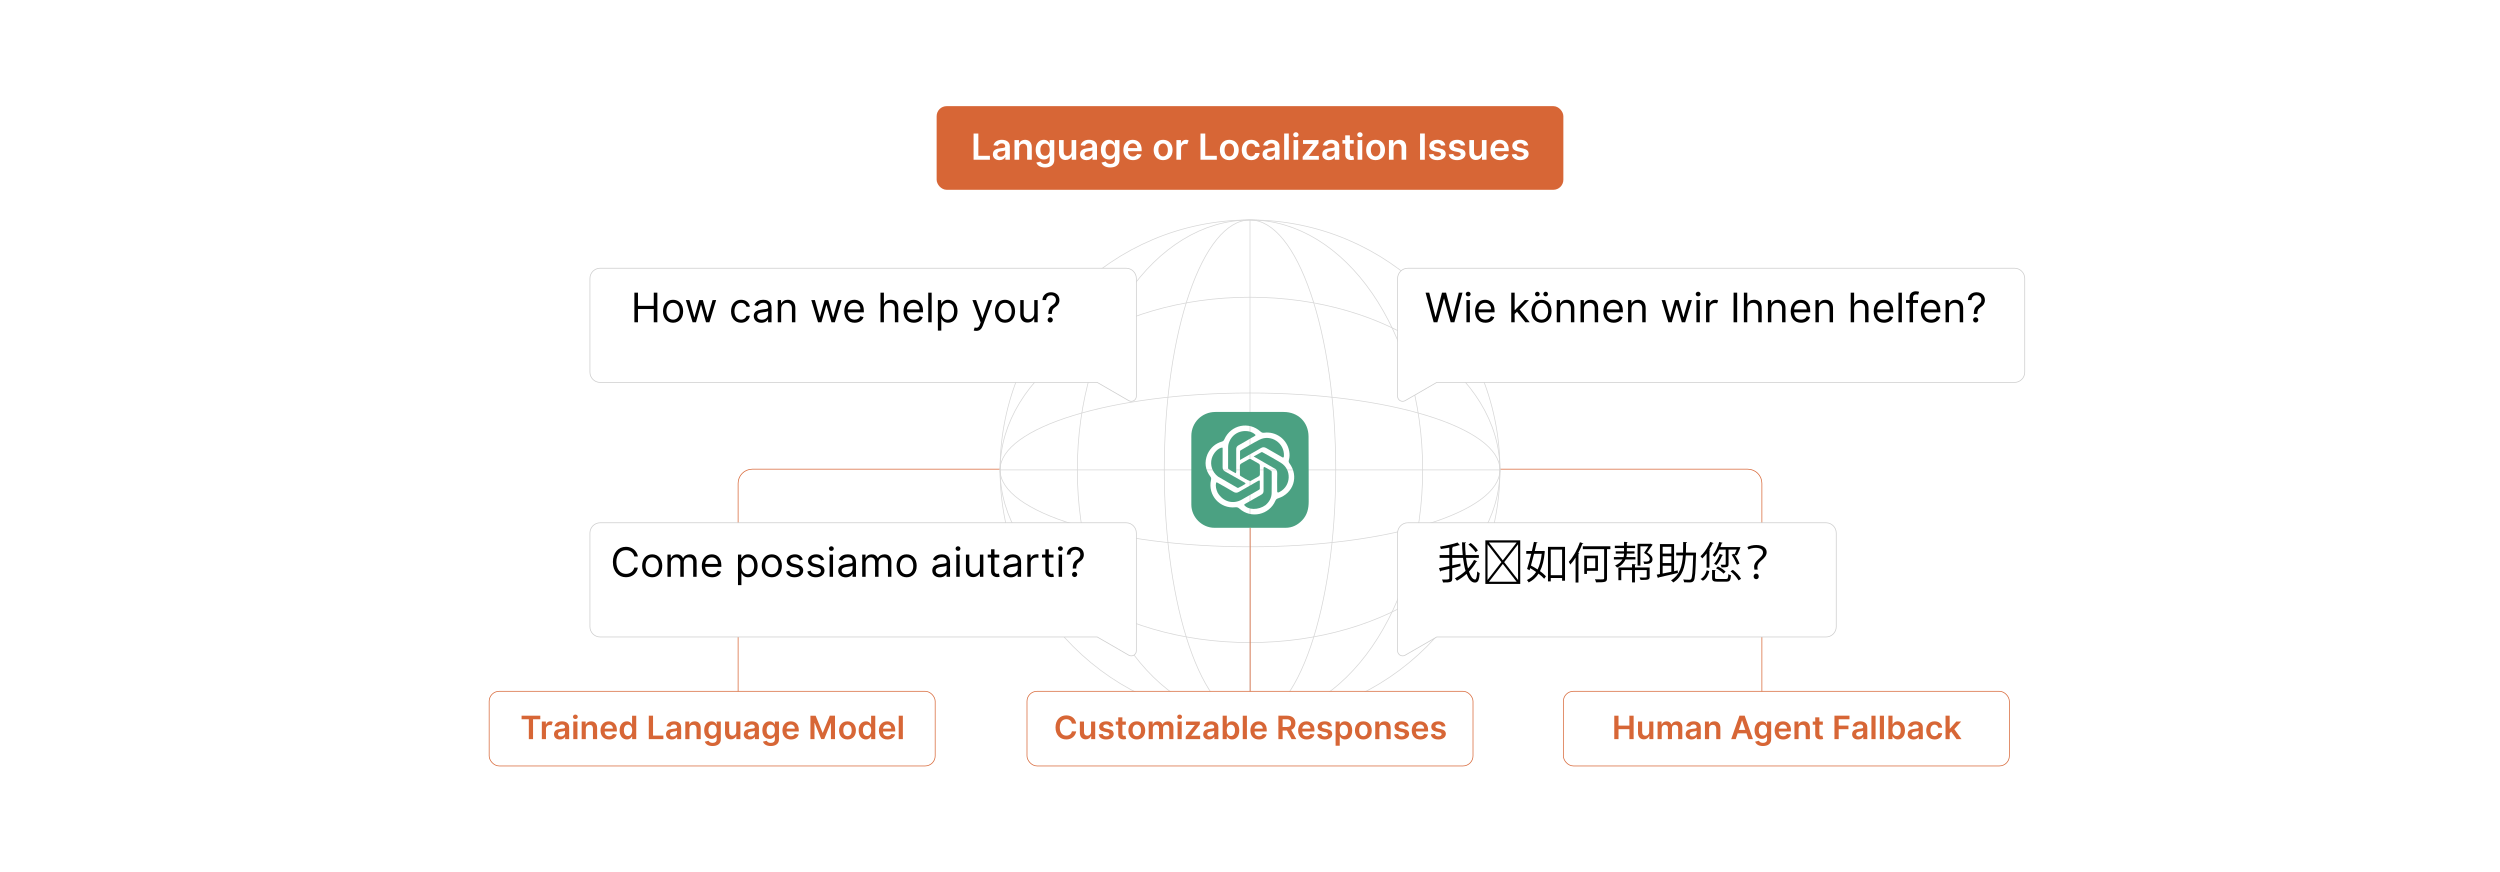 <?xml version="1.0" encoding="UTF-8"?>
<svg id="Layer_1" data-name="Layer 1" xmlns="http://www.w3.org/2000/svg" xmlns:xlink="http://www.w3.org/1999/xlink" viewBox="0 0 860 300">
  <defs>
    <filter id="drop-shadow-1" x="172.52" y="61.805" width="248.64" height="106.56" filterUnits="userSpaceOnUse">
      <feOffset dx="5" dy="5"/>
      <feGaussianBlur result="blur" stdDeviation="10"/>
      <feFlood flood-color="#000" flood-opacity=".07"/>
      <feComposite in2="blur" operator="in"/>
      <feComposite in="SourceGraphic"/>
    </filter>
    <filter id="drop-shadow-2" x="450.44" y="61.805" width="276.48" height="106.56" filterUnits="userSpaceOnUse">
      <feOffset dx="5" dy="5"/>
      <feGaussianBlur result="blur-2" stdDeviation="10"/>
      <feFlood flood-color="#000" flood-opacity=".07"/>
      <feComposite in2="blur-2" operator="in"/>
      <feComposite in="SourceGraphic"/>
    </filter>
    <filter id="drop-shadow-3" x="172.52" y="149.645" width="248.64" height="106.56" filterUnits="userSpaceOnUse">
      <feOffset dx="5" dy="5"/>
      <feGaussianBlur result="blur-3" stdDeviation="10"/>
      <feFlood flood-color="#000" flood-opacity=".07"/>
      <feComposite in2="blur-3" operator="in"/>
      <feComposite in="SourceGraphic"/>
    </filter>
    <filter id="drop-shadow-4" x="450.44" y="149.645" width="211.68" height="106.56" filterUnits="userSpaceOnUse">
      <feOffset dx="5" dy="5"/>
      <feGaussianBlur result="blur-4" stdDeviation="10"/>
      <feFlood flood-color="#000" flood-opacity=".07"/>
      <feComposite in2="blur-4" operator="in"/>
      <feComposite in="SourceGraphic"/>
    </filter>
  </defs>
  <rect y="0" width="860" height="300" fill="#fff"/>
  <g>
    <path d="M606.087,251.447v-85.174c0-2.691-2.181-4.872-4.872-4.872h-342.429c-2.691,0-4.872,2.181-4.872,4.872v85.174" fill="none" stroke="#d76636" stroke-miterlimit="10" stroke-width=".25"/>
    <g>
      <circle cx="430" cy="161.644" r="85.978" fill="#fff" stroke="#d6d6d6" stroke-miterlimit="10" stroke-width=".25"/>
      <ellipse cx="430" cy="161.644" rx="59.398" ry="85.978" fill="none" stroke="#d6d6d6" stroke-miterlimit="10" stroke-width=".25"/>
      <ellipse cx="430" cy="161.644" rx="29.49" ry="85.978" fill="none" stroke="#d6d6d6" stroke-miterlimit="10" stroke-width=".25"/>
      <line x1="430" y1="75.666" x2="430" y2="247.622" fill="none" stroke="#d6d6d6" stroke-miterlimit="10" stroke-width=".25"/>
      <ellipse cx="430" cy="161.644" rx="85.978" ry="59.398" fill="none" stroke="#d6d6d6" stroke-miterlimit="10" stroke-width=".25"/>
      <ellipse cx="430" cy="161.644" rx="85.978" ry="26.456" fill="none" stroke="#d6d6d6" stroke-miterlimit="10" stroke-width=".25"/>
      <line x1="515.978" y1="161.644" x2="344.022" y2="161.644" fill="none" stroke="#d6d6d6" stroke-miterlimit="10" stroke-width=".25"/>
    </g>
    <path d="M382.366,87.269h-180.893c-1.954,0-3.537,1.584-3.537,3.537v32.217c0,1.954,1.584,3.537,3.537,3.537h170.976l10.848,6.263c1.159.669,2.607-.167,2.607-1.505v-40.513c0-1.954-1.584-3.537-3.537-3.537Z" fill="#fff" filter="url(#drop-shadow-1)" stroke="#ccc" stroke-miterlimit="10" stroke-width=".25"/>
    <path d="M479.307,87.269h208.664c1.954,0,3.537,1.584,3.537,3.537v32.217c0,1.954-1.584,3.537-3.537,3.537h-198.746s-10.848,6.263-10.848,6.263c-1.159.669-2.607-.167-2.607-1.505v-8.296s0-6.652,0-6.652v-25.565c0-1.954,1.584-3.537,3.537-3.537Z" fill="#fff" filter="url(#drop-shadow-2)" stroke="#ccc" stroke-miterlimit="10" stroke-width=".25"/>
    <g>
      <path d="M218.231,100.676h1.234v4.537h5.432v-4.537h1.233v10.188h-1.233v-4.557h-5.432v4.557h-1.234v-10.188Z"/>
      <path d="M228.075,107.083c0-2.388,1.393-3.96,3.462-3.96s3.462,1.572,3.462,3.96c0,2.367-1.393,3.939-3.462,3.939s-3.462-1.572-3.462-3.939ZM233.826,107.083c0-1.532-.716-2.905-2.289-2.905s-2.288,1.373-2.288,2.905.716,2.885,2.288,2.885,2.289-1.353,2.289-2.885Z"/>
      <path d="M235.93,103.223h1.234l1.651,5.85h.08l1.631-5.85h1.254l1.611,5.83h.08l1.652-5.83h1.233l-2.328,7.641h-1.154l-1.671-5.87h-.12l-1.671,5.87h-1.154l-2.328-7.641Z"/>
      <path d="M251.481,107.083c0-2.328,1.373-3.96,3.442-3.96,1.611,0,2.825.955,3.024,2.388h-1.174c-.179-.696-.796-1.333-1.831-1.333-1.373,0-2.288,1.134-2.288,2.865,0,1.77.895,2.925,2.288,2.925.915,0,1.612-.497,1.831-1.333h1.174c-.199,1.353-1.313,2.388-3.005,2.388-2.148,0-3.462-1.651-3.462-3.939Z"/>
      <path d="M259.297,108.694c0-1.751,1.547-2.064,2.965-2.248,1.393-.18,1.97-.13,1.97-.696v-.04c0-.981-.532-1.552-1.612-1.552-1.119,0-1.731.597-1.99,1.153l-1.114-.398c.597-1.393,1.91-1.791,3.064-1.791.975,0,2.825.278,2.825,2.706v5.034h-1.174v-1.035h-.06c-.239.498-.935,1.214-2.269,1.214-1.452,0-2.606-.856-2.606-2.348ZM264.231,108.098v-1.074c-.199.238-1.532.378-2.029.438-.915.119-1.731.398-1.731,1.293,0,.816.677,1.234,1.612,1.234,1.393,0,2.149-.935,2.149-1.891Z"/>
      <path d="M268.724,110.863h-1.174v-7.641h1.134v1.193h.1c.358-.775,1.074-1.293,2.228-1.293,1.547,0,2.587.935,2.587,2.885v4.856h-1.174v-4.775c0-1.199-.662-1.91-1.751-1.91-1.124,0-1.95.756-1.95,2.089v4.597Z"/>
      <path d="M279.084,103.223h1.234l1.651,5.85h.08l1.631-5.85h1.254l1.611,5.83h.08l1.652-5.83h1.233l-2.328,7.641h-1.154l-1.671-5.87h-.12l-1.671,5.87h-1.154l-2.328-7.641Z"/>
      <path d="M290.439,107.103c0-2.348,1.373-3.979,3.442-3.979,1.592,0,3.283.975,3.283,3.82v.498h-5.546c.055,1.636,1.005,2.526,2.383,2.526.92,0,1.612-.398,1.91-1.193l1.134.318c-.358,1.153-1.492,1.93-3.044,1.93-2.208,0-3.562-1.572-3.562-3.92ZM295.971,106.426c0-1.293-.816-2.248-2.089-2.248-1.343,0-2.184,1.06-2.264,2.248h4.353Z"/>
      <path d="M304.062,110.863h-1.174v-10.188h1.174v3.74h.099c.358-.79,1.045-1.293,2.248-1.293,1.562,0,2.607.92,2.607,2.885v4.856h-1.174v-4.775c0-1.214-.666-1.91-1.771-1.91-1.159,0-2.009.756-2.009,2.089v4.597Z"/>
      <path d="M310.802,107.103c0-2.348,1.373-3.979,3.442-3.979,1.592,0,3.283.975,3.283,3.82v.498h-5.546c.055,1.636,1.005,2.526,2.383,2.526.92,0,1.612-.398,1.91-1.193l1.134.318c-.358,1.153-1.492,1.93-3.044,1.93-2.208,0-3.562-1.572-3.562-3.92ZM316.334,106.426c0-1.293-.816-2.248-2.089-2.248-1.343,0-2.184,1.06-2.264,2.248h4.353Z"/>
      <path d="M320.488,110.863h-1.174v-10.188h1.174v10.188Z"/>
      <path d="M322.635,103.223h1.134v1.214h.139c.259-.398.717-1.313,2.209-1.313,1.93,0,3.263,1.532,3.263,3.939,0,2.428-1.333,3.96-3.244,3.96-1.472,0-1.97-.915-2.228-1.333h-.099v4.039h-1.174v-10.506ZM325.978,109.968c1.473,0,2.228-1.293,2.228-2.925,0-1.611-.736-2.865-2.228-2.865-1.433,0-2.188,1.154-2.188,2.865,0,1.731.776,2.925,2.188,2.925Z"/>
      <path d="M334.964,113.689l.298-1.034c.856.219,1.398.109,1.811-1.035l.258-.716-2.825-7.681h1.273l2.109,6.089h.079l2.109-6.089h1.273l-3.283,8.874c-.438,1.174-1.174,1.731-2.248,1.731-.398,0-.736-.08-.856-.14Z"/>
      <path d="M342.263,107.083c0-2.388,1.393-3.96,3.462-3.96s3.462,1.572,3.462,3.96c0,2.367-1.393,3.939-3.462,3.939s-3.462-1.572-3.462-3.939ZM348.013,107.083c0-1.532-.716-2.905-2.289-2.905s-2.288,1.373-2.288,2.905.716,2.885,2.288,2.885,2.289-1.353,2.289-2.885Z"/>
      <path d="M355.788,103.223h1.174v7.641h-1.174v-1.293h-.08c-.358.775-1.114,1.393-2.268,1.393-1.433,0-2.468-.935-2.468-2.885v-4.856h1.174v4.775c0,1.114.696,1.83,1.671,1.83.875,0,1.97-.656,1.97-2.089v-4.517Z"/>
      <path d="M360.639,107.939c.015-1.895.597-2.473,1.572-3.064.582-.353,1.034-.92,1.034-1.711,0-.976-.756-1.592-1.691-1.592-.816,0-1.637.477-1.711,1.651h-1.253c.075-1.691,1.353-2.687,2.965-2.687,1.751,0,2.885,1.135,2.885,2.687,0,1.1-.518,1.865-1.393,2.397-.875.548-1.194,1.085-1.214,2.318v.06h-1.194v-.06ZM360.38,110.048c0-.493.403-.895.895-.895.493,0,.895.402.895.895,0,.492-.403.895-.895.895-.492,0-.895-.403-.895-.895Z"/>
    </g>
    <g>
      <path d="M382.366,174.833h-180.893c-1.954,0-3.537,1.584-3.537,3.537v32.217c0,1.954,1.584,3.537,3.537,3.537h170.976l10.848,6.263c1.159.669,2.607-.167,2.607-1.505v-40.513c0-1.954-1.584-3.537-3.537-3.537Z" fill="#fff" filter="url(#drop-shadow-3)" stroke="#ccc" stroke-miterlimit="10" stroke-width=".25"/>
      <g>
        <path d="M218.196,191.424c-.298-1.413-1.512-2.169-2.865-2.169-1.851,0-3.303,1.433-3.303,4.079s1.453,4.079,3.303,4.079c1.353,0,2.567-.756,2.865-2.169h1.234c-.378,2.089-2.05,3.323-4.099,3.323-2.606,0-4.497-2.01-4.497-5.233s1.89-5.233,4.497-5.233c2.049,0,3.721,1.234,4.099,3.323h-1.234Z"/>
        <path d="M220.896,194.648c0-2.388,1.393-3.96,3.462-3.96s3.462,1.572,3.462,3.96c0,2.367-1.393,3.939-3.462,3.939s-3.462-1.572-3.462-3.939ZM226.647,194.648c0-1.532-.716-2.905-2.288-2.905s-2.289,1.373-2.289,2.905.716,2.885,2.289,2.885,2.288-1.353,2.288-2.885Z"/>
        <path d="M229.606,190.787h1.134v1.193h.1c.318-.815,1.055-1.293,2.049-1.293,1.005,0,1.671.477,2.05,1.293h.079c.393-.79,1.194-1.293,2.289-1.293,1.363,0,2.328.831,2.328,2.627v5.113h-1.174v-5.113c0-1.13-.716-1.572-1.552-1.572-1.075,0-1.691.727-1.691,1.711v4.975h-1.194v-5.233c0-.87-.622-1.452-1.512-1.452-.915,0-1.731.791-1.731,1.91v4.775h-1.174v-7.641Z"/>
        <path d="M241.419,194.667c0-2.348,1.373-3.979,3.442-3.979,1.592,0,3.283.975,3.283,3.82v.498h-5.547c.055,1.636,1.005,2.526,2.383,2.526.92,0,1.612-.398,1.91-1.193l1.134.318c-.358,1.153-1.492,1.93-3.044,1.93-2.208,0-3.562-1.572-3.562-3.92ZM246.95,193.99c0-1.293-.815-2.248-2.089-2.248-1.343,0-2.184,1.06-2.264,2.248h4.353Z"/>
        <path d="M253.868,190.787h1.134v1.214h.14c.258-.398.716-1.313,2.208-1.313,1.93,0,3.263,1.532,3.263,3.939,0,2.428-1.333,3.96-3.243,3.96-1.473,0-1.97-.915-2.228-1.333h-.1v4.039h-1.174v-10.506ZM257.211,197.532c1.472,0,2.228-1.293,2.228-2.925,0-1.611-.736-2.865-2.228-2.865-1.433,0-2.189,1.154-2.189,2.865,0,1.731.776,2.925,2.189,2.925Z"/>
        <path d="M262.041,194.648c0-2.388,1.393-3.96,3.462-3.96s3.462,1.572,3.462,3.96c0,2.367-1.393,3.939-3.462,3.939s-3.462-1.572-3.462-3.939ZM267.791,194.648c0-1.532-.716-2.905-2.289-2.905s-2.288,1.373-2.288,2.905.716,2.885,2.288,2.885,2.289-1.353,2.289-2.885Z"/>
        <path d="M275.109,192.797c-.204-.527-.627-1.095-1.651-1.095-.935,0-1.632.477-1.632,1.135,0,.587.408.89,1.313,1.114l1.134.278c1.363.333,2.03,1.005,2.03,2.069,0,1.318-1.209,2.288-2.985,2.288-1.562,0-2.631-.691-2.905-1.989l1.114-.279c.209.821.81,1.234,1.771,1.234,1.094,0,1.79-.538,1.79-1.194,0-.527-.363-.895-1.134-1.074l-1.273-.299c-1.403-.328-2.029-1.034-2.029-2.089,0-1.294,1.194-2.209,2.806-2.209,1.512,0,2.338.727,2.706,1.81l-1.055.299Z"/>
        <path d="M282.427,192.797c-.204-.527-.627-1.095-1.652-1.095-.935,0-1.631.477-1.631,1.135,0,.587.408.89,1.313,1.114l1.134.278c1.363.333,2.03,1.005,2.03,2.069,0,1.318-1.209,2.288-2.985,2.288-1.562,0-2.631-.691-2.905-1.989l1.114-.279c.209.821.81,1.234,1.77,1.234,1.095,0,1.791-.538,1.791-1.194,0-.527-.363-.895-1.134-1.074l-1.273-.299c-1.403-.328-2.029-1.034-2.029-2.089,0-1.294,1.194-2.209,2.805-2.209,1.513,0,2.338.727,2.706,1.81l-1.054.299Z"/>
        <path d="M285.149,188.718c0-.438.378-.796.835-.796s.835.358.835.796-.378.796-.835.796-.835-.358-.835-.796ZM285.388,190.787h1.174v7.641h-1.174v-7.641Z"/>
        <path d="M288.351,196.259c0-1.751,1.547-2.064,2.965-2.248,1.393-.18,1.97-.13,1.97-.696v-.04c0-.981-.532-1.552-1.612-1.552-1.119,0-1.731.597-1.99,1.153l-1.114-.398c.597-1.393,1.91-1.791,3.064-1.791.975,0,2.825.278,2.825,2.706v5.034h-1.174v-1.035h-.06c-.239.498-.935,1.214-2.269,1.214-1.452,0-2.606-.856-2.606-2.348ZM293.285,195.662v-1.074c-.199.238-1.532.378-2.029.438-.915.119-1.731.398-1.731,1.293,0,.816.677,1.234,1.612,1.234,1.393,0,2.149-.935,2.149-1.891Z"/>
        <path d="M296.603,190.787h1.134v1.193h.1c.318-.815,1.055-1.293,2.049-1.293,1.005,0,1.671.477,2.05,1.293h.079c.393-.79,1.194-1.293,2.289-1.293,1.363,0,2.328.831,2.328,2.627v5.113h-1.174v-5.113c0-1.13-.716-1.572-1.552-1.572-1.075,0-1.691.727-1.691,1.711v4.975h-1.194v-5.233c0-.87-.622-1.452-1.512-1.452-.915,0-1.731.791-1.731,1.91v4.775h-1.174v-7.641Z"/>
        <path d="M308.416,194.648c0-2.388,1.393-3.96,3.462-3.96s3.462,1.572,3.462,3.96c0,2.367-1.393,3.939-3.462,3.939s-3.462-1.572-3.462-3.939ZM314.166,194.648c0-1.532-.716-2.905-2.289-2.905s-2.288,1.373-2.288,2.905.716,2.885,2.288,2.885,2.289-1.353,2.289-2.885Z"/>
        <path d="M320.706,196.259c0-1.751,1.547-2.064,2.965-2.248,1.393-.18,1.97-.13,1.97-.696v-.04c0-.981-.532-1.552-1.612-1.552-1.119,0-1.731.597-1.99,1.153l-1.114-.398c.597-1.393,1.91-1.791,3.064-1.791.975,0,2.825.278,2.825,2.706v5.034h-1.174v-1.035h-.06c-.239.498-.935,1.214-2.269,1.214-1.452,0-2.606-.856-2.606-2.348ZM325.641,195.662v-1.074c-.199.238-1.532.378-2.029.438-.915.119-1.731.398-1.731,1.293,0,.816.677,1.234,1.612,1.234,1.393,0,2.149-.935,2.149-1.891Z"/>
        <path d="M328.72,188.718c0-.438.378-.796.836-.796s.836.358.836.796-.378.796-.836.796-.836-.358-.836-.796ZM328.959,190.787h1.174v7.641h-1.174v-7.641Z"/>
        <path d="M337.095,190.787h1.174v7.641h-1.174v-1.293h-.08c-.358.775-1.114,1.393-2.269,1.393-1.433,0-2.467-.935-2.467-2.885v-4.856h1.174v4.775c0,1.114.696,1.83,1.671,1.83.875,0,1.97-.656,1.97-2.089v-4.517Z"/>
        <path d="M343.736,191.782h-1.632v4.457c0,.995.498,1.153,1.015,1.153.259,0,.418-.039.518-.06l.239,1.055c-.159.06-.438.14-.875.14-.995,0-2.069-.637-2.069-1.97v-4.775h-1.154v-.995h1.154v-1.83h1.174v1.83h1.632v.995Z"/>
        <path d="M345.146,196.259c0-1.751,1.547-2.064,2.965-2.248,1.393-.18,1.97-.13,1.97-.696v-.04c0-.981-.532-1.552-1.612-1.552-1.119,0-1.731.597-1.99,1.153l-1.114-.398c.597-1.393,1.91-1.791,3.064-1.791.975,0,2.825.278,2.825,2.706v5.034h-1.174v-1.035h-.06c-.239.498-.935,1.214-2.269,1.214-1.453,0-2.606-.856-2.606-2.348ZM350.081,195.662v-1.074c-.199.238-1.532.378-2.03.438-.915.119-1.731.398-1.731,1.293,0,.816.677,1.234,1.612,1.234,1.393,0,2.149-.935,2.149-1.891Z"/>
        <path d="M353.399,190.787h1.134v1.154h.08c.279-.756,1.075-1.273,1.99-1.273.174,0,.482.01.617.019v1.194c-.08-.021-.403-.08-.717-.08-1.114,0-1.93.756-1.93,1.791v4.835h-1.174v-7.641Z"/>
        <path d="M362.41,191.782h-1.632v4.457c0,.995.498,1.153,1.015,1.153.258,0,.417-.039.517-.06l.239,1.055c-.159.06-.438.14-.875.14-.995,0-2.069-.637-2.069-1.97v-4.775h-1.154v-.995h1.154v-1.83h1.174v1.83h1.632v.995Z"/>
        <path d="M363.938,188.718c0-.438.378-.796.836-.796s.836.358.836.796-.378.796-.836.796-.836-.358-.836-.796ZM364.178,190.787h1.174v7.641h-1.174v-7.641Z"/>
        <path d="M369.031,195.503c.015-1.895.597-2.473,1.572-3.064.582-.353,1.035-.92,1.035-1.711,0-.976-.756-1.592-1.691-1.592-.816,0-1.637.477-1.711,1.651h-1.253c.075-1.691,1.353-2.687,2.965-2.687,1.751,0,2.885,1.135,2.885,2.687,0,1.1-.517,1.865-1.393,2.397-.875.548-1.194,1.085-1.214,2.318v.06h-1.194v-.06ZM368.772,197.612c0-.493.403-.895.895-.895.493,0,.895.402.895.895,0,.492-.403.895-.895.895-.492,0-.895-.403-.895-.895Z"/>
      </g>
    </g>
    <g>
      <path d="M490.397,100.676h1.253l2.13,8.297h.099l2.169-8.297h1.394l2.168,8.297h.1l2.129-8.297h1.254l-2.785,10.188h-1.273l-2.249-8.118h-.079l-2.249,8.118h-1.273l-2.785-10.188Z"/>
      <path d="M504.219,101.153c0-.438.378-.796.836-.796.457,0,.835.358.835.796s-.378.796-.835.796c-.458,0-.836-.358-.836-.796ZM504.457,103.223h1.175v7.641h-1.175v-7.641Z"/>
      <path d="M507.42,107.103c0-2.348,1.373-3.979,3.442-3.979,1.592,0,3.283.975,3.283,3.82v.498h-5.547c.055,1.636,1.005,2.526,2.383,2.526.921,0,1.612-.398,1.91-1.193l1.135.318c-.358,1.153-1.492,1.93-3.045,1.93-2.208,0-3.562-1.572-3.562-3.92ZM512.951,106.426c0-1.293-.815-2.248-2.089-2.248-1.343,0-2.184,1.06-2.264,2.248h4.353Z"/>
      <path d="M519.869,100.676h1.174v5.949h.14l3.343-3.402h1.452l-3.228,3.264,3.468,4.377h-1.493l-2.859-3.621-.821.761v2.86h-1.174v-10.188Z"/>
      <path d="M526.81,107.083c0-2.388,1.393-3.96,3.462-3.96s3.462,1.572,3.462,3.96c0,2.367-1.393,3.939-3.462,3.939s-3.462-1.572-3.462-3.939ZM532.56,107.083c0-1.532-.716-2.905-2.288-2.905s-2.288,1.373-2.288,2.905.716,2.885,2.288,2.885,2.288-1.353,2.288-2.885ZM528.043,101.153c0-.458.378-.796.796-.796.458,0,.796.338.796.796,0,.418-.338.796-.796.796-.418,0-.796-.378-.796-.796ZM530.908,101.153c0-.458.378-.796.796-.796.458,0,.796.338.796.796,0,.418-.338.796-.796.796-.418,0-.796-.378-.796-.796Z"/>
      <path d="M536.694,110.863h-1.175v-7.641h1.135v1.193h.1c.357-.775,1.074-1.293,2.228-1.293,1.547,0,2.586.935,2.586,2.885v4.856h-1.174v-4.775c0-1.199-.661-1.91-1.751-1.91-1.124,0-1.949.756-1.949,2.089v4.597Z"/>
      <path d="M544.887,110.863h-1.174v-7.641h1.134v1.193h.1c.358-.775,1.074-1.293,2.228-1.293,1.547,0,2.587.935,2.587,2.885v4.856h-1.174v-4.775c0-1.199-.662-1.91-1.751-1.91-1.124,0-1.95.756-1.95,2.089v4.597Z"/>
      <path d="M551.548,107.103c0-2.348,1.373-3.979,3.442-3.979,1.592,0,3.283.975,3.283,3.82v.498h-5.547c.055,1.636,1.005,2.526,2.383,2.526.921,0,1.612-.398,1.91-1.193l1.135.318c-.358,1.153-1.492,1.93-3.045,1.93-2.208,0-3.562-1.572-3.562-3.92ZM557.079,106.426c0-1.293-.815-2.248-2.089-2.248-1.343,0-2.184,1.06-2.264,2.248h4.353Z"/>
      <path d="M561.233,110.863h-1.174v-7.641h1.134v1.193h.1c.358-.775,1.074-1.293,2.228-1.293,1.547,0,2.587.935,2.587,2.885v4.856h-1.174v-4.775c0-1.199-.662-1.91-1.751-1.91-1.124,0-1.95.756-1.95,2.089v4.597Z"/>
      <path d="M571.594,103.223h1.233l1.651,5.85h.08l1.631-5.85h1.254l1.611,5.83h.08l1.651-5.83h1.233l-2.328,7.641h-1.153l-1.672-5.87h-.119l-1.672,5.87h-1.153l-2.328-7.641Z"/>
      <path d="M583.326,101.153c0-.438.379-.796.836-.796.458,0,.836.358.836.796s-.378.796-.836.796c-.457,0-.836-.358-.836-.796ZM583.565,103.223h1.174v7.641h-1.174v-7.641Z"/>
      <path d="M586.886,103.223h1.135v1.154h.079c.274-.756,1.065-1.273,1.99-1.273.423,0,.736.109.975.278l-.398.995c-.164-.085-.383-.14-.677-.14-1.114,0-1.93.761-1.93,1.791v4.835h-1.175v-7.641Z"/>
      <path d="M597.586,110.863h-1.233v-10.188h1.233v10.188Z"/>
      <path d="M601.066,110.863h-1.175v-10.188h1.175v3.74h.099c.358-.79,1.045-1.293,2.249-1.293,1.562,0,2.606.92,2.606,2.885v4.856h-1.174v-4.775c0-1.214-.667-1.91-1.772-1.91-1.158,0-2.009.756-2.009,2.089v4.597Z"/>
      <path d="M609.339,110.863h-1.174v-7.641h1.134v1.193h.1c.358-.775,1.074-1.293,2.228-1.293,1.547,0,2.587.935,2.587,2.885v4.856h-1.174v-4.775c0-1.199-.662-1.91-1.751-1.91-1.124,0-1.95.756-1.95,2.089v4.597Z"/>
      <path d="M616,107.103c0-2.348,1.373-3.979,3.442-3.979,1.592,0,3.282.975,3.282,3.82v.498h-5.546c.055,1.636,1.005,2.526,2.383,2.526.92,0,1.611-.398,1.91-1.193l1.134.318c-.358,1.153-1.492,1.93-3.044,1.93-2.209,0-3.562-1.572-3.562-3.92ZM621.531,106.426c0-1.293-.815-2.248-2.089-2.248-1.344,0-2.185,1.06-2.264,2.248h4.353Z"/>
      <path d="M625.686,110.863h-1.175v-7.641h1.135v1.193h.1c.357-.775,1.074-1.293,2.228-1.293,1.547,0,2.586.935,2.586,2.885v4.856h-1.174v-4.775c0-1.199-.661-1.91-1.751-1.91-1.124,0-1.949.756-1.949,2.089v4.597Z"/>
      <path d="M637.816,110.863h-1.175v-10.188h1.175v3.74h.099c.358-.79,1.045-1.293,2.249-1.293,1.562,0,2.606.92,2.606,2.885v4.856h-1.174v-4.775c0-1.214-.667-1.91-1.772-1.91-1.158,0-2.009.756-2.009,2.089v4.597Z"/>
      <path d="M644.557,107.103c0-2.348,1.373-3.979,3.442-3.979,1.592,0,3.283.975,3.283,3.82v.498h-5.547c.055,1.636,1.005,2.526,2.383,2.526.921,0,1.612-.398,1.91-1.193l1.135.318c-.358,1.153-1.492,1.93-3.045,1.93-2.208,0-3.562-1.572-3.562-3.92ZM650.088,106.426c0-1.293-.815-2.248-2.089-2.248-1.343,0-2.184,1.06-2.264,2.248h4.353Z"/>
      <path d="M654.242,110.863h-1.174v-10.188h1.174v10.188Z"/>
      <path d="M659.792,104.218h-1.712v6.646h-1.174v-6.646h-1.233v-.995h1.233v-1.055c0-1.313,1.055-1.97,2.149-1.97.577,0,.935.119,1.114.199l-.339,1.015c-.119-.04-.318-.119-.656-.119-.776,0-1.095.398-1.095,1.153v.776h1.712v.995Z"/>
      <path d="M660.764,107.103c0-2.348,1.373-3.979,3.442-3.979,1.592,0,3.283.975,3.283,3.82v.498h-5.547c.055,1.636,1.005,2.526,2.383,2.526.921,0,1.612-.398,1.91-1.193l1.135.318c-.358,1.153-1.492,1.93-3.045,1.93-2.208,0-3.562-1.572-3.562-3.92ZM666.295,106.426c0-1.293-.815-2.248-2.089-2.248-1.343,0-2.184,1.06-2.264,2.248h4.353Z"/>
      <path d="M670.449,110.863h-1.174v-7.641h1.134v1.193h.1c.358-.775,1.074-1.293,2.228-1.293,1.547,0,2.587.935,2.587,2.885v4.856h-1.174v-4.775c0-1.199-.662-1.91-1.751-1.91-1.124,0-1.95.756-1.95,2.089v4.597Z"/>
      <path d="M679.001,107.939c.015-1.895.597-2.473,1.571-3.064.582-.353,1.035-.92,1.035-1.711,0-.976-.756-1.592-1.691-1.592-.815,0-1.637.477-1.711,1.651h-1.254c.075-1.691,1.353-2.687,2.965-2.687,1.751,0,2.885,1.135,2.885,2.687,0,1.1-.517,1.865-1.393,2.397-.875.548-1.193,1.085-1.214,2.318v.06h-1.193v-.06ZM678.742,110.048c0-.493.403-.895.895-.895s.895.402.895.895c0,.492-.403.895-.895.895s-.895-.403-.895-.895Z"/>
    </g>
    <g>
      <path d="M479.307,174.833h143.826c1.954,0,3.537,1.584,3.537,3.537v32.217c0,1.954-1.584,3.537-3.537,3.537h-133.908s-10.848,6.263-10.848,6.263c-1.159.669-2.607-.167-2.607-1.505v-8.296s0-6.652,0-6.652v-25.565c0-1.954,1.584-3.537,3.537-3.537Z" fill="#fff" filter="url(#drop-shadow-4)" stroke="#ccc" stroke-miterlimit="10" stroke-width=".25"/>
      <g>
        <path d="M504.316,191.908c.165,1.32.391,2.565.676,3.63.824-.899,1.529-1.89,2.069-2.894l1.125.435c-.045.105-.165.15-.315.135-.645,1.185-1.53,2.341-2.551,3.405.57,1.665,1.29,2.729,2.101,2.729.435,0,.644-.81.734-2.774.226.21.585.465.856.57-.195,2.519-.585,3.255-1.665,3.255-1.215,0-2.16-1.155-2.85-2.985-1.02.915-2.13,1.725-3.315,2.356-.165-.256-.465-.585-.705-.81,1.32-.644,2.565-1.53,3.675-2.564-.39-1.306-.675-2.835-.869-4.485h-3.721v2.58c.915-.195,1.86-.405,2.79-.615l.075.885-2.865.705v3.556c0,1.17-.435,1.38-3.149,1.35-.045-.285-.225-.735-.375-1.02.42.016.825.016,1.17.016q1.35,0,1.35-.345v-3.315c-1.125.271-2.13.51-2.925.69-.029.12-.104.21-.21.239l-.404-1.199c.93-.181,2.175-.435,3.539-.721v-2.805h-3.329v-.96h3.329v-2.564c-.96.18-1.965.345-2.894.479-.045-.239-.195-.6-.315-.84,2.13-.33,4.62-.87,6.045-1.41l.795.915c-.045.03-.09.045-.165.045-.045,0-.09,0-.135-.015-.66.225-1.53.45-2.49.644l.466.03c-.016.12-.091.18-.301.21v2.505h3.615c-.15-1.44-.225-2.925-.24-4.409l1.395.074c0,.12-.105.195-.33.24,0,1.38.06,2.775.194,4.095h4.53v.96h-4.41ZM505.922,186.778c.96.721,2.01,1.8,2.475,2.565l-.825.6c-.435-.765-1.47-1.875-2.43-2.625l.78-.54Z"/>
        <path d="M510.962,185.879h12v14.999h-12v-14.999ZM511.712,199.513l4.769-6.135-4.769-6.135v12.27ZM521.731,186.629h-9.539l4.769,6.135,4.769-6.135ZM521.731,200.128l-4.769-6.135-4.769,6.135h9.539ZM522.212,199.513v-12.27l-4.771,6.135,4.771,6.135Z"/>
        <path d="M530.912,189.509l.569.149c-.015.075-.06.15-.09.195-.239,2.805-.779,4.95-1.635,6.614.84.615,1.575,1.23,2.055,1.785-.135.195-.255.391-.614.84-.45-.54-1.141-1.14-1.935-1.755-.885,1.365-2.024,2.34-3.39,3.03-.12-.255-.39-.63-.615-.84,1.275-.57,2.356-1.47,3.18-2.775-.659-.465-1.364-.915-2.039-1.305l-.21.705-.87-.42c.42-1.335.944-3.269,1.425-5.22h-1.71v-.976h1.935c.271-1.095.51-2.175.705-3.119l1.26.165c-.029.104-.104.165-.315.165-.195.84-.42,1.8-.66,2.789h2.76l.195-.029ZM527.717,190.514c-.345,1.38-.72,2.805-1.065,4.034.75.391,1.529.856,2.279,1.351.705-1.41,1.185-3.18,1.425-5.385h-2.64ZM532.502,188.113h5.864v11.655h-1.005v-.945h-3.899v1.17h-.96v-11.88ZM533.462,197.863h3.899v-8.79h-3.899v8.79Z"/>
        <path d="M541.997,191.804c-.57.899-1.185,1.725-1.815,2.415-.09-.24-.359-.705-.524-.945,1.47-1.56,2.939-4.155,3.84-6.75l1.185.405c-.045.104-.149.149-.345.135-.405,1.095-.9,2.175-1.44,3.21l.375.105c-.016.104-.091.165-.285.194v9.81h-.99v-8.579ZM553.967,187.919v.975h-1.155v9.989c0,.766-.195,1.08-.735,1.245-.539.18-1.529.195-3.044.195-.046-.3-.211-.735-.375-1.05.69.029,1.35.029,1.859.029,1.245,0,1.305,0,1.305-.42v-9.989h-7.334v-.975h9.479ZM549.691,196.349h-3.779v1.079h-.931v-6.284h4.71v5.205ZM548.762,192.043h-2.85v3.405h2.85v-3.405Z"/>
        <path d="M562.592,192.448h-3.42c-.465.99-1.32,2.085-2.88,2.805-.15-.21-.479-.54-.705-.705,1.335-.569,2.101-1.335,2.55-2.1h-2.955v-.825h3.315c.165-.555.165-.885.165-1.185h-2.85v-.78h2.85v-1.125h-3.165v-.81h3.165v-1.32l1.26.075c-.015.105-.09.195-.285.21v1.035h2.835v.81h-2.835v1.125h2.625v.78h-2.625c0,.3,0,.585-.165,1.185h3.12v.825ZM567.481,195.208v3.195c0,.524-.135.795-.585.944-.465.15-1.26.15-2.55.15-.06-.255-.21-.6-.345-.855.6.015,1.154.029,1.56.029.84,0,.915,0,.915-.285v-2.295h-4.05v4.261h-1.005v-4.261h-3.705v3.495h-.989v-4.38h4.694v-1.154l1.29.09c-.015.104-.09.18-.285.194v.87h5.055ZM567.872,187.019l.644.39c-.03.06-.09.105-.15.136-.494.75-1.17,1.725-1.77,2.519,1.545.915,1.875,1.695,1.875,2.325,0,1.605-1.725,1.605-2.28,1.605-.21,0-.42,0-.614-.015-.016-.24-.136-.601-.285-.825.3.03.585.045.84.045.6,0,1.38-.045,1.38-.915-.015-.6-.555-1.305-1.965-2.085.555-.734,1.08-1.56,1.5-2.25h-2.745v6.615h-.975v-7.5h4.38l.165-.045Z"/>
        <path d="M577.127,196.228l.075.885c-2.445.585-5.04,1.17-6.675,1.53-.016.119-.09.194-.195.225l-.435-1.185,1.125-.21v-10.305h4.859v9.329l1.245-.27ZM574.937,188.099h-2.984v2.34h2.984v-2.34ZM574.937,193.693v-2.34h-2.984v2.34h2.984ZM571.952,194.608v2.685l2.984-.6v-2.085h-2.984ZM582.917,190.094l.524.015c-.015.105-.015.24-.015.345-.165,6.525-.315,8.7-.81,9.345-.404.525-.885.556-1.68.556-.465,0-1.035-.016-1.605-.06-.03-.285-.136-.69-.3-.96.914.075,1.784.09,2.1.09.3,0,.465-.045.615-.225.375-.465.555-2.475.704-8.145h-2.534c-.24,3.84-1.11,7.319-4.335,9.315-.15-.24-.48-.57-.75-.735,3.015-1.784,3.854-4.935,4.095-8.579h-2.31v-.96h2.354c.045-1.185.045-2.415.045-3.66l1.351.075c-.016.135-.136.225-.36.255,0,1.11,0,2.234-.045,3.33h2.955Z"/>
        <path d="M587.072,190.379c-.48.644-.99,1.23-1.485,1.71-.149-.195-.435-.556-.615-.735,1.185-1.095,2.101-2.565,2.101-2.595.479-.75.915-1.56,1.26-2.356l1.14.42c-.045.105-.165.136-.33.136-.33.705-.72,1.409-1.154,2.085l.359.119c-.029.105-.12.165-.3.195v5.91h-.975v-4.89ZM588.002,196.468c-.33,1.365-.915,2.61-2.205,3.301l-.81-.601c1.185-.6,1.83-1.725,2.114-2.984l.9.284ZM589.952,198.718c0,.391.149.466.944.466h2.806c.659,0,.779-.211.84-1.681.21.181.63.315.915.391-.136,1.784-.45,2.204-1.665,2.204h-2.955c-1.5,0-1.875-.284-1.875-1.364v-2.67l1.29.075c-.015.104-.09.18-.3.21v2.369ZM593.642,189.073h-2.22c-.45.96-.99,1.83-1.56,2.476-.165-.165-.495-.45-.705-.601.944-1.02,1.784-2.76,2.265-4.529l1.17.33c-.045.104-.15.149-.315.149-.135.435-.284.87-.465,1.29h6.36c.449.03.51.045.555.045,0,.165-.765,1.995-1.245,2.805l-.675-.149c.66.99,1.29,2.175,1.575,2.984l-.885.405c-.315-.945-1.08-2.385-1.815-3.45l.84-.345.18.24c.226-.435.495-1.05.721-1.65h-2.805v4.981c0,1.034-.421,1.125-2.4,1.125-.045-.271-.195-.645-.33-.9.72.015,1.32.015,1.515,0,.195-.015.24-.045.24-.225v-4.981ZM592.742,190.934c-.045.104-.15.149-.315.149-.465,1.2-1.23,2.521-2.01,3.346-.18-.165-.525-.391-.765-.511.765-.765,1.5-2.055,1.935-3.345l1.155.36ZM590.972,194.863c.976.45,2.101,1.185,2.64,1.8l-.704.66c-.525-.6-1.636-1.38-2.61-1.845l.675-.615ZM598.052,199.648c-.465-.931-1.635-2.235-2.76-3.135l.824-.48c1.141.87,2.325,2.115,2.806,3.09l-.87.525Z"/>
        <path d="M603.527,195.943c-.105-.585-.12-.675-.12-.93,0-.841.39-1.62,1.425-2.55,1.08-.96,1.65-1.546,1.65-2.4,0-.93-.825-1.605-2.49-1.605-.915,0-1.86.239-2.49.585l-.404-.87c.824-.42,1.98-.69,3.029-.69,2.595,0,3.6,1.215,3.6,2.46,0,1.155-.75,1.965-1.935,2.97-.87.735-1.245,1.425-1.245,2.19,0,.12.016.24.03.375l.075.465h-1.125ZM603.257,198.343c0-.765.54-1.005.885-1.005.525,0,.87.405.87.976,0,.465-.3.93-.885.93-.495,0-.87-.405-.87-.9Z"/>
      </g>
    </g>
    <g>
      <rect x="322.205" y="36.513" width="215.591" height="28.78" rx="3.455" ry="3.455" fill="#d76636"/>
      <g>
        <path d="M334.912,45.925h1.636v7.66h3.978v1.371h-5.614v-9.031Z" fill="#fff"/>
        <path d="M341.544,53.056c0-1.526,1.256-1.919,2.571-2.06,1.195-.128,1.676-.15,1.676-.608v-.026c0-.666-.406-1.045-1.147-1.045-.781,0-1.23.397-1.389.859l-1.491-.212c.353-1.234,1.446-1.869,2.871-1.869,1.292,0,2.752.538,2.752,2.328v4.533h-1.535v-.931h-.053c-.291.569-.926,1.067-1.989,1.067-1.292,0-2.267-.706-2.267-2.037ZM345.795,52.526v-.798c-.207.167-1.045.273-1.464.33-.714.102-1.248.357-1.248.971,0,.586.477.891,1.143.891.961,0,1.57-.64,1.57-1.394Z" fill="#fff"/>
        <path d="M350.583,54.956h-1.596v-6.773h1.526v1.151h.079c.309-.755,1.005-1.239,2.019-1.239,1.398,0,2.324.926,2.32,2.549v4.312h-1.596v-4.065c0-.904-.494-1.447-1.319-1.447-.842,0-1.433.565-1.433,1.544v3.969Z" fill="#fff"/>
        <path d="M356.504,55.926l1.438-.348c.194.37.617.824,1.579.824.908,0,1.57-.41,1.57-1.38v-1.283h-.08c-.247.498-.789,1.12-1.949,1.12-1.561,0-2.792-1.103-2.792-3.312,0-2.227,1.23-3.452,2.796-3.452,1.195,0,1.702.719,1.944,1.208h.088v-1.12h1.574v6.884c0,1.706-1.349,2.544-3.179,2.544-1.725,0-2.699-.763-2.99-1.685ZM361.099,51.538c0-1.283-.565-2.134-1.592-2.134-1.063,0-1.61.904-1.61,2.134,0,1.248.556,2.068,1.61,2.068,1.019,0,1.592-.776,1.592-2.068Z" fill="#fff"/>
        <path d="M368.62,48.183h1.597v6.773h-1.548v-1.204h-.071c-.309.759-1.023,1.292-2.037,1.292-1.332,0-2.258-.921-2.258-2.549v-4.312h1.596v4.065c0,.86.512,1.402,1.279,1.402.706,0,1.442-.511,1.442-1.543v-3.925Z" fill="#fff"/>
        <path d="M371.529,53.056c0-1.526,1.256-1.919,2.571-2.06,1.195-.128,1.676-.15,1.676-.608v-.026c0-.666-.406-1.045-1.147-1.045-.781,0-1.23.397-1.389.859l-1.491-.212c.353-1.234,1.446-1.869,2.871-1.869,1.292,0,2.752.538,2.752,2.328v4.533h-1.535v-.931h-.053c-.291.569-.926,1.067-1.989,1.067-1.292,0-2.267-.706-2.267-2.037ZM375.78,52.526v-.798c-.207.167-1.045.273-1.464.33-.714.102-1.248.357-1.248.971,0,.586.477.891,1.143.891.961,0,1.57-.64,1.57-1.394Z" fill="#fff"/>
        <path d="M378.928,55.926l1.438-.348c.194.37.617.824,1.579.824.908,0,1.57-.41,1.57-1.38v-1.283h-.08c-.247.498-.789,1.12-1.949,1.12-1.561,0-2.792-1.103-2.792-3.312,0-2.227,1.23-3.452,2.796-3.452,1.195,0,1.702.719,1.944,1.208h.088v-1.12h1.574v6.884c0,1.706-1.349,2.544-3.179,2.544-1.725,0-2.699-.763-2.99-1.685ZM383.523,51.538c0-1.283-.565-2.134-1.592-2.134-1.063,0-1.61.904-1.61,2.134,0,1.248.556,2.068,1.61,2.068,1.019,0,1.592-.776,1.592-2.068Z" fill="#fff"/>
        <path d="M386.436,51.609c0-2.091,1.266-3.515,3.206-3.515,1.667,0,3.096,1.045,3.096,3.422v.489h-4.718c.013,1.16.697,1.839,1.728,1.839.688,0,1.217-.3,1.433-.873l1.491.168c-.282,1.177-1.367,1.948-2.946,1.948-2.042,0-3.29-1.353-3.29-3.478ZM391.207,50.93c-.009-.922-.626-1.592-1.544-1.592-.953,0-1.592.728-1.641,1.592h3.184Z" fill="#fff"/>
        <path d="M396.864,51.596c0-2.099,1.261-3.501,3.246-3.501s3.246,1.402,3.246,3.501c0,2.095-1.261,3.492-3.246,3.492s-3.246-1.397-3.246-3.492ZM401.737,51.592c0-1.239-.538-2.231-1.618-2.231-1.098,0-1.636.992-1.636,2.231,0,1.238.538,2.218,1.636,2.218,1.08,0,1.618-.98,1.618-2.218Z" fill="#fff"/>
        <path d="M404.694,48.183h1.548v1.129h.07c.247-.785.891-1.226,1.671-1.226.366,0,.67.097.909.247l-.494,1.322c-.172-.079-.371-.141-.63-.141-.834,0-1.478.604-1.478,1.459v3.982h-1.596v-6.773Z" fill="#fff"/>
        <path d="M412.974,45.925h1.636v7.66h3.978v1.371h-5.614v-9.031Z" fill="#fff"/>
        <path d="M419.632,51.596c0-2.099,1.261-3.501,3.246-3.501s3.246,1.402,3.246,3.501c0,2.095-1.261,3.492-3.246,3.492s-3.246-1.397-3.246-3.492ZM424.504,51.592c0-1.239-.538-2.231-1.618-2.231-1.098,0-1.636.992-1.636,2.231,0,1.238.538,2.218,1.636,2.218,1.08,0,1.618-.98,1.618-2.218Z" fill="#fff"/>
        <path d="M427.171,51.596c0-2.068,1.252-3.501,3.237-3.501,1.654,0,2.8.966,2.911,2.434h-1.526c-.123-.652-.595-1.147-1.362-1.147-.983,0-1.641.82-1.641,2.188,0,1.385.644,2.218,1.641,2.218.701,0,1.226-.419,1.362-1.147h1.526c-.115,1.438-1.2,2.447-2.902,2.447-2.024,0-3.246-1.441-3.246-3.492Z" fill="#fff"/>
        <path d="M434.306,53.056c0-1.526,1.257-1.919,2.57-2.06,1.195-.128,1.676-.15,1.676-.608v-.026c0-.666-.405-1.045-1.147-1.045-.78,0-1.23.397-1.389.859l-1.49-.212c.352-1.234,1.446-1.869,2.87-1.869,1.292,0,2.752.538,2.752,2.328v4.533h-1.534v-.931h-.054c-.291.569-.926,1.067-1.988,1.067-1.292,0-2.267-.706-2.267-2.037ZM438.557,52.526v-.798c-.207.167-1.045.273-1.464.33-.715.102-1.248.357-1.248.971,0,.586.476.891,1.142.891.962,0,1.57-.64,1.57-1.394Z" fill="#fff"/>
        <path d="M443.345,54.956h-1.597v-9.031h1.597v9.031Z" fill="#fff"/>
        <path d="M444.856,46.357c0-.481.415-.869.927-.869.507,0,.922.388.922.869,0,.476-.415.864-.922.864-.512,0-.927-.389-.927-.864ZM444.981,48.183h1.597v6.773h-1.597v-6.773Z" fill="#fff"/>
        <path d="M448.125,53.941l3.492-4.379v-.057h-3.378v-1.323h5.331v1.089l-3.324,4.305v.057h3.439v1.323h-5.561v-1.015Z" fill="#fff"/>
        <path d="M454.862,53.056c0-1.526,1.257-1.919,2.57-2.06,1.195-.128,1.676-.15,1.676-.608v-.026c0-.666-.405-1.045-1.147-1.045-.78,0-1.23.397-1.389.859l-1.49-.212c.352-1.234,1.446-1.869,2.87-1.869,1.292,0,2.752.538,2.752,2.328v4.533h-1.534v-.931h-.054c-.291.569-.926,1.067-1.988,1.067-1.292,0-2.267-.706-2.267-2.037ZM459.113,52.526v-.798c-.207.167-1.045.273-1.464.33-.715.102-1.248.357-1.248.971,0,.586.476.891,1.142.891.962,0,1.57-.64,1.57-1.394Z" fill="#fff"/>
        <path d="M465.687,49.417h-1.336v3.502c0,.644.322.785.724.785.198,0,.379-.04.467-.062l.27,1.248c-.172.058-.485.145-.94.159-1.199.035-2.126-.591-2.117-1.865v-3.767h-.961v-1.234h.961v-1.623h1.597v1.623h1.336v1.234Z" fill="#fff"/>
        <path d="M466.893,46.357c0-.481.415-.869.927-.869.507,0,.922.388.922.869,0,.476-.415.864-.922.864-.512,0-.927-.389-.927-.864ZM467.017,48.183h1.597v6.773h-1.597v-6.773Z" fill="#fff"/>
        <path d="M469.958,51.596c0-2.099,1.261-3.501,3.245-3.501s3.246,1.402,3.246,3.501c0,2.095-1.262,3.492-3.246,3.492s-3.245-1.397-3.245-3.492ZM474.831,51.592c0-1.239-.538-2.231-1.619-2.231-1.098,0-1.636.992-1.636,2.231,0,1.238.538,2.218,1.636,2.218,1.081,0,1.619-.98,1.619-2.218Z" fill="#fff"/>
        <path d="M479.385,54.956h-1.597v-6.773h1.525v1.151h.08c.309-.755,1.005-1.239,2.019-1.239,1.397,0,2.323.926,2.319,2.549v4.312h-1.597v-4.065c0-.904-.493-1.447-1.318-1.447-.842,0-1.433.565-1.433,1.544v3.969Z" fill="#fff"/>
        <path d="M490.134,54.956h-1.636v-9.031h1.636v9.031Z" fill="#fff"/>
        <path d="M495.735,50.132c-.124-.445-.512-.847-1.248-.847-.666,0-1.173.317-1.169.776-.004.393.27.63.957.784l1.155.247c1.279.278,1.9.869,1.905,1.835-.005,1.283-1.199,2.16-2.893,2.16-1.663,0-2.708-.736-2.906-1.98l1.557-.15c.137.609.613.927,1.345.927.759,0,1.262-.349,1.262-.811,0-.384-.291-.635-.913-.771l-1.155-.243c-1.301-.269-1.909-.922-1.905-1.909-.004-1.252,1.106-2.055,2.738-2.055,1.588,0,2.505.731,2.726,1.878l-1.455.159Z" fill="#fff"/>
        <path d="M502.543,50.132c-.124-.445-.512-.847-1.248-.847-.666,0-1.173.317-1.169.776-.004.393.27.63.957.784l1.155.247c1.279.278,1.9.869,1.905,1.835-.005,1.283-1.199,2.16-2.893,2.16-1.663,0-2.708-.736-2.906-1.98l1.557-.15c.137.609.613.927,1.345.927.759,0,1.262-.349,1.262-.811,0-.384-.291-.635-.913-.771l-1.155-.243c-1.301-.269-1.91-.922-1.905-1.909-.005-1.252,1.106-2.055,2.738-2.055,1.588,0,2.505.731,2.726,1.878l-1.455.159Z" fill="#fff"/>
        <path d="M509.771,48.183h1.596v6.773h-1.548v-1.204h-.07c-.309.759-1.023,1.292-2.037,1.292-1.332,0-2.258-.921-2.258-2.549v-4.312h1.597v4.065c0,.86.511,1.402,1.278,1.402.706,0,1.442-.511,1.442-1.543v-3.925Z" fill="#fff"/>
        <path d="M512.706,51.609c0-2.091,1.266-3.515,3.206-3.515,1.667,0,3.096,1.045,3.096,3.422v.489h-4.719c.014,1.16.696,1.839,1.728,1.839.689,0,1.217-.3,1.434-.873l1.49.168c-.282,1.177-1.367,1.948-2.945,1.948-2.042,0-3.29-1.353-3.29-3.478ZM517.477,50.93c-.009-.922-.626-1.592-1.544-1.592-.952,0-1.592.728-1.641,1.592h3.185Z" fill="#fff"/>
        <path d="M524.245,50.132c-.124-.445-.512-.847-1.248-.847-.666,0-1.173.317-1.169.776-.004.393.27.63.957.784l1.155.247c1.279.278,1.9.869,1.905,1.835-.005,1.283-1.199,2.16-2.893,2.16-1.663,0-2.708-.736-2.906-1.98l1.557-.15c.137.609.613.927,1.345.927.759,0,1.262-.349,1.262-.811,0-.384-.291-.635-.913-.771l-1.155-.243c-1.301-.269-1.909-.922-1.905-1.909-.004-1.252,1.106-2.055,2.738-2.055,1.588,0,2.505.731,2.726,1.878l-1.455.159Z" fill="#fff"/>
      </g>
    </g>
    <g>
      <rect x="353.285" y="237.807" width="153.43" height="25.68" rx="3.455" ry="3.455" fill="#fff" stroke="#d76636" stroke-miterlimit="10" stroke-width=".25"/>
      <g>
        <path d="M368.735,248.921c-.169-.965-.937-1.52-1.917-1.52-1.319,0-2.248,1.012-2.248,2.83,0,1.851.937,2.83,2.244,2.83.965,0,1.736-.531,1.921-1.476l1.472.008c-.224,1.539-1.496,2.779-3.413,2.779-2.126,0-3.693-1.539-3.693-4.142,0-2.606,1.587-4.142,3.693-4.142,1.787,0,3.165,1.039,3.413,2.831h-1.472Z" fill="#d76636"/>
        <path d="M375.326,248.216h1.425v6.047h-1.381v-1.075h-.064c-.275.678-.913,1.154-1.818,1.154-1.189,0-2.016-.823-2.016-2.275v-3.851h1.425v3.63c0,.768.457,1.252,1.142,1.252.63,0,1.288-.457,1.288-1.378v-3.504Z" fill="#d76636"/>
        <path d="M381.683,249.956c-.11-.398-.457-.756-1.114-.756-.594,0-1.047.283-1.043.692-.004.351.24.564.854.701l1.032.221c1.142.248,1.696.775,1.701,1.638-.004,1.145-1.071,1.929-2.583,1.929-1.484,0-2.417-.657-2.595-1.768l1.39-.134c.122.543.547.826,1.201.826.677,0,1.125-.31,1.125-.724,0-.343-.26-.567-.815-.69l-1.031-.217c-1.161-.239-1.705-.822-1.701-1.704-.004-1.118.988-1.835,2.445-1.835,1.417,0,2.236.654,2.433,1.678l-1.299.142Z" fill="#d76636"/>
        <path d="M387.297,249.318h-1.193v3.126c0,.574.287.7.645.7.177,0,.338-.035.417-.055l.24,1.114c-.153.051-.433.13-.838.142-1.071.031-1.897-.528-1.89-1.666v-3.361h-.858v-1.103h.858v-1.448h1.425v1.448h1.193v1.103Z" fill="#d76636"/>
        <path d="M388.159,251.263c0-1.874,1.125-3.126,2.897-3.126s2.897,1.252,2.897,3.126c0,1.87-1.126,3.118-2.897,3.118s-2.897-1.248-2.897-3.118ZM392.509,251.259c0-1.106-.48-1.992-1.445-1.992-.981,0-1.461.886-1.461,1.992s.48,1.98,1.461,1.98c.964,0,1.445-.874,1.445-1.98Z" fill="#d76636"/>
        <path d="M395.146,248.216h1.362v1.027h.071c.252-.689.858-1.106,1.669-1.106.815,0,1.401.422,1.634,1.106h.063c.268-.673.937-1.106,1.815-1.106,1.11,0,1.89.717,1.89,2.067v4.059h-1.429v-3.838c0-.748-.457-1.087-1.031-1.087-.689,0-1.095.473-1.095,1.153v3.772h-1.397v-3.897c0-.622-.414-1.027-1.016-1.027-.614,0-1.11.504-1.11,1.248v3.677h-1.425v-6.047Z" fill="#d76636"/>
        <path d="M404.969,246.586c0-.429.37-.775.827-.775.453,0,.823.347.823.775,0,.425-.37.771-.823.771-.457,0-.827-.347-.827-.771ZM405.079,248.216h1.425v6.047h-1.425v-6.047Z" fill="#d76636"/>
        <path d="M407.884,253.357l3.118-3.909v-.052h-3.016v-1.181h4.76v.973l-2.969,3.842v.052h3.071v1.181h-4.964v-.905Z" fill="#d76636"/>
        <path d="M413.896,252.566c0-1.362,1.122-1.713,2.295-1.839,1.066-.114,1.496-.134,1.496-.543v-.024c0-.594-.362-.933-1.023-.933-.697,0-1.098.354-1.24.768l-1.331-.189c.315-1.103,1.292-1.67,2.563-1.67,1.153,0,2.457.48,2.457,2.079v4.047h-1.37v-.831h-.047c-.26.508-.827.953-1.775.953-1.153,0-2.023-.63-2.023-1.818ZM417.691,252.094v-.713c-.185.149-.933.244-1.307.295-.638.091-1.114.319-1.114.866,0,.524.425.796,1.02.796.858,0,1.401-.571,1.401-1.244Z" fill="#d76636"/>
        <path d="M420.6,246.2h1.425v3.016h.059c.217-.438.662-1.079,1.728-1.079,1.397,0,2.496,1.095,2.496,3.11,0,1.992-1.067,3.122-2.492,3.122-1.04,0-1.508-.618-1.732-1.06h-.083v.953h-1.401v-8.062ZM423.418,253.2c.941,0,1.437-.827,1.437-1.961,0-1.126-.488-1.933-1.437-1.933-.917,0-1.421.76-1.421,1.933s.512,1.961,1.421,1.961Z" fill="#d76636"/>
        <path d="M428.937,254.263h-1.425v-8.062h1.425v8.062Z" fill="#d76636"/>
        <path d="M430.136,251.274c0-1.866,1.13-3.138,2.862-3.138,1.488,0,2.764.934,2.764,3.056v.436h-4.213c.013,1.035.622,1.642,1.544,1.642.614,0,1.086-.268,1.279-.779l1.33.149c-.252,1.051-1.22,1.74-2.629,1.74-1.823,0-2.938-1.209-2.938-3.106ZM434.396,250.668c-.008-.822-.559-1.421-1.378-1.421-.851,0-1.421.649-1.465,1.421h2.843Z" fill="#d76636"/>
        <path d="M439.763,246.2h3.023c1.851,0,2.843,1.039,2.843,2.578,0,1.095-.5,1.906-1.449,2.288l1.744,3.196h-1.63l-1.582-2.952h-1.488v2.952h-1.461v-8.062ZM442.57,250.098c1.082,0,1.57-.461,1.57-1.319,0-.857-.488-1.357-1.578-1.357h-1.339v2.677h1.347Z" fill="#d76636"/>
        <path d="M446.553,251.274c0-1.866,1.13-3.138,2.861-3.138,1.488,0,2.764.934,2.764,3.056v.436h-4.212c.012,1.035.622,1.642,1.543,1.642.614,0,1.087-.268,1.279-.779l1.331.149c-.252,1.051-1.221,1.74-2.63,1.74-1.822,0-2.937-1.209-2.937-3.106ZM450.812,250.668c-.008-.822-.56-1.421-1.378-1.421-.851,0-1.422.649-1.465,1.421h2.843Z" fill="#d76636"/>
        <path d="M456.851,249.956c-.109-.398-.456-.756-1.113-.756-.595,0-1.048.283-1.044.692-.004.351.24.564.855.701l1.031.221c1.142.248,1.697.775,1.701,1.638-.004,1.145-1.071,1.929-2.583,1.929-1.484,0-2.417-.657-2.594-1.768l1.39-.134c.122.543.547.826,1.2.826.678,0,1.126-.31,1.126-.724,0-.343-.26-.567-.815-.69l-1.031-.217c-1.162-.239-1.705-.822-1.701-1.704-.004-1.118.988-1.835,2.444-1.835,1.418,0,2.236.654,2.434,1.678l-1.3.142Z" fill="#d76636"/>
        <path d="M459.445,248.216h1.401v1h.083c.216-.438.661-1.079,1.728-1.079,1.397,0,2.496,1.095,2.496,3.11,0,1.992-1.066,3.122-2.492,3.122-1.039,0-1.508-.618-1.731-1.06h-.06v3.221h-1.425v-8.315ZM462.264,253.2c.941,0,1.438-.827,1.438-1.961,0-1.126-.488-1.933-1.438-1.933-.917,0-1.421.76-1.421,1.933s.512,1.961,1.421,1.961Z" fill="#d76636"/>
        <path d="M466.098,251.263c0-1.874,1.126-3.126,2.897-3.126s2.897,1.252,2.897,3.126c0,1.87-1.126,3.118-2.897,3.118s-2.897-1.248-2.897-3.118ZM470.447,251.259c0-1.106-.48-1.992-1.444-1.992-.981,0-1.461.886-1.461,1.992s.48,1.98,1.461,1.98c.964,0,1.444-.874,1.444-1.98Z" fill="#d76636"/>
        <path d="M474.509,254.263h-1.425v-6.047h1.362v1.027h.07c.275-.673.897-1.106,1.804-1.106,1.247,0,2.074.827,2.07,2.275v3.851h-1.425v-3.63c0-.807-.441-1.291-1.178-1.291-.752,0-1.279.504-1.279,1.378v3.543Z" fill="#d76636"/>
        <path d="M483.31,249.956c-.109-.398-.456-.756-1.113-.756-.595,0-1.048.283-1.044.692-.004.351.24.564.855.701l1.031.221c1.142.248,1.697.775,1.701,1.638-.004,1.145-1.071,1.929-2.583,1.929-1.483,0-2.417-.657-2.594-1.768l1.39-.134c.122.543.547.826,1.2.826.678,0,1.126-.31,1.126-.724,0-.343-.26-.567-.815-.69l-1.031-.217c-1.162-.239-1.705-.822-1.701-1.704-.004-1.118.988-1.835,2.444-1.835,1.418,0,2.236.654,2.434,1.678l-1.3.142Z" fill="#d76636"/>
        <path d="M485.646,251.274c0-1.866,1.13-3.138,2.861-3.138,1.488,0,2.764.934,2.764,3.056v.436h-4.212c.012,1.035.622,1.642,1.543,1.642.614,0,1.087-.268,1.279-.779l1.331.149c-.252,1.051-1.221,1.74-2.63,1.74-1.822,0-2.937-1.209-2.937-3.106ZM489.905,250.668c-.009-.822-.56-1.421-1.378-1.421-.851,0-1.422.649-1.465,1.421h2.843Z" fill="#d76636"/>
        <path d="M495.943,249.956c-.109-.398-.456-.756-1.113-.756-.595,0-1.048.283-1.044.692-.004.351.24.564.855.701l1.031.221c1.142.248,1.697.775,1.701,1.638-.004,1.145-1.071,1.929-2.583,1.929-1.483,0-2.417-.657-2.594-1.768l1.39-.134c.122.543.547.826,1.2.826.678,0,1.126-.31,1.126-.724,0-.343-.26-.567-.815-.69l-1.031-.217c-1.162-.239-1.705-.822-1.701-1.704-.004-1.118.988-1.835,2.444-1.835,1.418,0,2.236.654,2.434,1.678l-1.3.142Z" fill="#d76636"/>
      </g>
    </g>
    <g>
      <rect x="168.274" y="237.807" width="153.43" height="25.68" rx="3.455" ry="3.455" fill="#fff" stroke="#d76636" stroke-miterlimit="10" stroke-width=".25"/>
      <g>
        <path d="M179.427,246.2h6.433v1.225h-2.492v6.838h-1.449v-6.838h-2.492v-1.225Z" fill="#d76636"/>
        <path d="M186.39,248.216h1.382v1.008h.063c.22-.701.795-1.095,1.492-1.095.327,0,.599.087.811.221l-.441,1.181c-.153-.07-.331-.126-.563-.126-.744,0-1.319.54-1.319,1.304v3.555h-1.425v-6.047Z" fill="#d76636"/>
        <path d="M190.57,252.566c0-1.362,1.122-1.713,2.295-1.839,1.067-.114,1.496-.134,1.496-.543v-.024c0-.594-.362-.933-1.023-.933-.697,0-1.098.354-1.24.768l-1.331-.189c.315-1.103,1.292-1.67,2.563-1.67,1.153,0,2.457.48,2.457,2.079v4.047h-1.37v-.831h-.047c-.26.508-.827.953-1.775.953-1.153,0-2.023-.63-2.023-1.818ZM194.365,252.094v-.713c-.185.149-.933.244-1.307.295-.638.091-1.114.319-1.114.866,0,.524.425.796,1.02.796.858,0,1.401-.571,1.401-1.244Z" fill="#d76636"/>
        <path d="M197.101,246.586c0-.429.37-.775.827-.775.453,0,.823.347.823.775,0,.425-.37.771-.823.771-.457,0-.827-.347-.827-.771ZM197.211,248.216h1.425v6.047h-1.425v-6.047Z" fill="#d76636"/>
        <path d="M201.52,254.263h-1.425v-6.047h1.362v1.027h.071c.276-.673.898-1.106,1.803-1.106,1.248,0,2.075.827,2.071,2.275v3.851h-1.425v-3.63c0-.807-.441-1.291-1.177-1.291-.752,0-1.28.504-1.28,1.378v3.543Z" fill="#d76636"/>
        <path d="M206.582,251.274c0-1.866,1.13-3.138,2.862-3.138,1.488,0,2.764.934,2.764,3.056v.436h-4.212c.012,1.035.622,1.642,1.543,1.642.614,0,1.087-.268,1.28-.779l1.331.149c-.252,1.051-1.22,1.74-2.63,1.74-1.823,0-2.937-1.209-2.937-3.106ZM210.842,250.668c-.008-.822-.559-1.421-1.378-1.421-.85,0-1.421.649-1.464,1.421h2.842Z" fill="#d76636"/>
        <path d="M213.152,251.247c0-2.016,1.098-3.11,2.496-3.11,1.067,0,1.512.642,1.728,1.079h.059v-3.016h1.429v8.062h-1.401v-.953h-.086c-.225.441-.693,1.06-1.732,1.06-1.425,0-2.492-1.13-2.492-3.122ZM217.463,251.239c0-1.173-.504-1.933-1.421-1.933-.949,0-1.437.807-1.437,1.933,0,1.134.496,1.961,1.437,1.961.909,0,1.421-.788,1.421-1.961Z" fill="#d76636"/>
        <path d="M223.185,246.2h1.46v6.838h3.551v1.225h-5.011v-8.062Z" fill="#d76636"/>
        <path d="M229.101,252.566c0-1.362,1.122-1.713,2.295-1.839,1.066-.114,1.496-.134,1.496-.543v-.024c0-.594-.362-.933-1.023-.933-.697,0-1.098.354-1.24.768l-1.331-.189c.315-1.103,1.292-1.67,2.563-1.67,1.153,0,2.457.48,2.457,2.079v4.047h-1.37v-.831h-.047c-.26.508-.827.953-1.775.953-1.153,0-2.023-.63-2.023-1.818ZM232.896,252.094v-.713c-.185.149-.933.244-1.307.295-.638.091-1.114.319-1.114.866,0,.524.425.796,1.02.796.858,0,1.401-.571,1.401-1.244Z" fill="#d76636"/>
        <path d="M237.167,254.263h-1.425v-6.047h1.362v1.027h.071c.276-.673.898-1.106,1.803-1.106,1.248,0,2.075.827,2.071,2.275v3.851h-1.425v-3.63c0-.807-.441-1.291-1.177-1.291-.752,0-1.28.504-1.28,1.378v3.543Z" fill="#d76636"/>
        <path d="M242.45,255.129l1.283-.311c.173.331.551.736,1.41.736.811,0,1.401-.366,1.401-1.232v-1.145h-.071c-.22.445-.704,1-1.74,1-1.394,0-2.492-.984-2.492-2.956,0-1.988,1.098-3.083,2.496-3.083,1.067,0,1.52.642,1.736,1.079h.079v-1h1.405v6.146c0,1.523-1.204,2.272-2.838,2.272-1.539,0-2.409-.682-2.669-1.504ZM246.552,251.212c0-1.145-.504-1.905-1.421-1.905-.949,0-1.437.807-1.437,1.905,0,1.114.496,1.846,1.437,1.846.909,0,1.421-.692,1.421-1.846Z" fill="#d76636"/>
        <path d="M253.263,248.216h1.426v6.047h-1.382v-1.075h-.064c-.275.678-.913,1.154-1.818,1.154-1.19,0-2.016-.823-2.016-2.275v-3.851h1.425v3.63c0,.768.457,1.252,1.142,1.252.63,0,1.287-.457,1.287-1.378v-3.504Z" fill="#d76636"/>
        <path d="M255.856,252.566c0-1.362,1.121-1.713,2.295-1.839,1.066-.114,1.496-.134,1.496-.543v-.024c0-.594-.362-.933-1.023-.933-.697,0-1.099.354-1.24.768l-1.331-.189c.315-1.103,1.291-1.67,2.562-1.67,1.154,0,2.457.48,2.457,2.079v4.047h-1.37v-.831h-.047c-.26.508-.827.953-1.775.953-1.154,0-2.023-.63-2.023-1.818ZM259.651,252.094v-.713c-.185.149-.934.244-1.308.295-.638.091-1.114.319-1.114.866,0,.524.426.796,1.02.796.857,0,1.401-.571,1.401-1.244Z" fill="#d76636"/>
        <path d="M262.458,255.129l1.283-.311c.173.331.551.736,1.409.736.81,0,1.401-.366,1.401-1.232v-1.145h-.071c-.22.445-.704,1-1.739,1-1.394,0-2.492-.984-2.492-2.956,0-1.988,1.099-3.083,2.496-3.083,1.066,0,1.52.642,1.735,1.079h.079v-1h1.405v6.146c0,1.523-1.204,2.272-2.838,2.272-1.54,0-2.409-.682-2.669-1.504ZM266.56,251.212c0-1.145-.504-1.905-1.421-1.905-.949,0-1.438.807-1.438,1.905,0,1.114.496,1.846,1.438,1.846.909,0,1.421-.692,1.421-1.846Z" fill="#d76636"/>
        <path d="M269.157,251.274c0-1.866,1.13-3.138,2.861-3.138,1.488,0,2.764.934,2.764,3.056v.436h-4.212c.012,1.035.622,1.642,1.543,1.642.614,0,1.087-.268,1.279-.779l1.331.149c-.252,1.051-1.221,1.74-2.63,1.74-1.822,0-2.937-1.209-2.937-3.106ZM273.417,250.668c-.008-.822-.56-1.421-1.378-1.421-.851,0-1.422.649-1.465,1.421h2.843Z" fill="#d76636"/>
        <path d="M280.571,246.2l2.394,5.842h.094l2.394-5.842h1.787v8.062h-1.401v-5.539h-.074l-2.228,5.516h-1.047l-2.228-5.527h-.075v5.551h-1.401v-8.062h1.787Z" fill="#d76636"/>
        <path d="M288.639,251.263c0-1.874,1.126-3.126,2.897-3.126s2.897,1.252,2.897,3.126c0,1.87-1.126,3.118-2.897,3.118s-2.897-1.248-2.897-3.118ZM292.988,251.259c0-1.106-.48-1.992-1.444-1.992-.981,0-1.461.886-1.461,1.992s.48,1.98,1.461,1.98c.964,0,1.444-.874,1.444-1.98Z" fill="#d76636"/>
        <path d="M295.378,251.247c0-2.016,1.099-3.11,2.496-3.11,1.066,0,1.512.642,1.728,1.079h.06v-3.016h1.429v8.062h-1.401v-.953h-.087c-.224.441-.692,1.06-1.731,1.06-1.426,0-2.492-1.13-2.492-3.122ZM299.688,251.239c0-1.173-.504-1.933-1.421-1.933-.949,0-1.438.807-1.438,1.933,0,1.134.496,1.961,1.438,1.961.909,0,1.421-.788,1.421-1.961Z" fill="#d76636"/>
        <path d="M302.341,251.274c0-1.866,1.13-3.138,2.861-3.138,1.488,0,2.764.934,2.764,3.056v.436h-4.212c.012,1.035.622,1.642,1.543,1.642.614,0,1.087-.268,1.279-.779l1.331.149c-.252,1.051-1.221,1.74-2.63,1.74-1.822,0-2.937-1.209-2.937-3.106ZM306.601,250.668c-.008-.822-.56-1.421-1.378-1.421-.851,0-1.422.649-1.465,1.421h2.843Z" fill="#d76636"/>
        <path d="M310.583,254.263h-1.425v-8.062h1.425v8.062Z" fill="#d76636"/>
      </g>
    </g>
    <g>
      <rect x="537.795" y="237.807" width="153.43" height="25.68" rx="3.455" ry="3.455" fill="#fff" stroke="#d76636" stroke-miterlimit="10" stroke-width=".25"/>
      <g>
        <path d="M555.309,246.2h1.46v3.413h3.736v-3.413h1.464v8.062h-1.464v-3.425h-3.736v3.425h-1.46v-8.062Z" fill="#d76636"/>
        <path d="M567.331,248.216h1.425v6.047h-1.381v-1.075h-.064c-.275.678-.913,1.154-1.818,1.154-1.19,0-2.016-.823-2.016-2.275v-3.851h1.425v3.63c0,.768.457,1.252,1.142,1.252.63,0,1.287-.457,1.287-1.378v-3.504Z" fill="#d76636"/>
        <path d="M570.208,248.216h1.362v1.027h.07c.252-.689.858-1.106,1.67-1.106.815,0,1.401.422,1.634,1.106h.062c.268-.673.938-1.106,1.815-1.106,1.109,0,1.89.717,1.89,2.067v4.059h-1.43v-3.838c0-.748-.456-1.087-1.031-1.087-.689,0-1.095.473-1.095,1.153v3.772h-1.397v-3.897c0-.622-.413-1.027-1.016-1.027-.614,0-1.11.504-1.11,1.248v3.677h-1.425v-6.047Z" fill="#d76636"/>
        <path d="M579.858,252.566c0-1.362,1.122-1.713,2.295-1.839,1.067-.114,1.496-.134,1.496-.543v-.024c0-.594-.362-.933-1.023-.933-.697,0-1.099.354-1.24.768l-1.331-.189c.315-1.103,1.292-1.67,2.563-1.67,1.153,0,2.456.48,2.456,2.079v4.047h-1.37v-.831h-.047c-.26.508-.827.953-1.775.953-1.153,0-2.023-.63-2.023-1.818ZM583.653,252.094v-.713c-.185.149-.933.244-1.307.295-.638.091-1.114.319-1.114.866,0,.524.425.796,1.02.796.858,0,1.401-.571,1.401-1.244Z" fill="#d76636"/>
        <path d="M587.924,254.263h-1.425v-6.047h1.362v1.027h.07c.276-.673.898-1.106,1.804-1.106,1.248,0,2.074.827,2.07,2.275v3.851h-1.425v-3.63c0-.807-.441-1.291-1.177-1.291-.752,0-1.28.504-1.28,1.378v3.543Z" fill="#d76636"/>
        <path d="M595.531,254.263l2.839-8.062h1.803l2.843,8.062h-1.56l-.669-1.988h-3.031l-.665,1.988h-1.56ZM600.394,251.102l-1.091-3.248h-.062l-1.091,3.248h2.244Z" fill="#d76636"/>
        <path d="M603.773,255.129l1.283-.311c.173.331.551.736,1.409.736.811,0,1.401-.366,1.401-1.232v-1.145h-.07c-.221.445-.705,1-1.74,1-1.394,0-2.492-.984-2.492-2.956,0-1.988,1.099-3.083,2.496-3.083,1.066,0,1.52.642,1.736,1.079h.078v-1h1.405v6.146c0,1.523-1.204,2.272-2.838,2.272-1.539,0-2.409-.682-2.669-1.504ZM607.874,251.212c0-1.145-.504-1.905-1.421-1.905-.948,0-1.437.807-1.437,1.905,0,1.114.496,1.846,1.437,1.846.909,0,1.421-.692,1.421-1.846Z" fill="#d76636"/>
        <path d="M610.472,251.274c0-1.866,1.129-3.138,2.861-3.138,1.488,0,2.764.934,2.764,3.056v.436h-4.212c.012,1.035.622,1.642,1.543,1.642.614,0,1.087-.268,1.279-.779l1.331.149c-.252,1.051-1.221,1.74-2.63,1.74-1.823,0-2.937-1.209-2.937-3.106ZM614.731,250.668c-.008-.822-.559-1.421-1.378-1.421-.85,0-1.421.649-1.464,1.421h2.842Z" fill="#d76636"/>
        <path d="M618.715,254.263h-1.425v-6.047h1.362v1.027h.07c.275-.673.897-1.106,1.804-1.106,1.247,0,2.074.827,2.07,2.275v3.851h-1.425v-3.63c0-.807-.441-1.291-1.178-1.291-.752,0-1.279.504-1.279,1.378v3.543Z" fill="#d76636"/>
        <path d="M627.056,249.318h-1.193v3.126c0,.574.288.7.645.7.178,0,.339-.035.418-.055l.24,1.114c-.154.051-.434.13-.839.142-1.07.031-1.897-.528-1.89-1.666v-3.361h-.858v-1.103h.858v-1.448h1.425v1.448h1.193v1.103Z" fill="#d76636"/>
        <path d="M631.05,246.2h5.165v1.225h-3.704v2.188h3.35v1.225h-3.35v3.425h-1.461v-8.062Z" fill="#d76636"/>
        <path d="M637.133,252.566c0-1.362,1.121-1.713,2.295-1.839,1.066-.114,1.496-.134,1.496-.543v-.024c0-.594-.362-.933-1.023-.933-.697,0-1.099.354-1.24.768l-1.331-.189c.315-1.103,1.291-1.67,2.562-1.67,1.154,0,2.457.48,2.457,2.079v4.047h-1.37v-.831h-.047c-.26.508-.827.953-1.775.953-1.154,0-2.023-.63-2.023-1.818ZM640.928,252.094v-.713c-.185.149-.934.244-1.308.295-.638.091-1.114.319-1.114.866,0,.524.426.796,1.02.796.857,0,1.401-.571,1.401-1.244Z" fill="#d76636"/>
        <path d="M645.198,254.263h-1.425v-8.062h1.425v8.062Z" fill="#d76636"/>
        <path d="M648.082,254.263h-1.425v-8.062h1.425v8.062Z" fill="#d76636"/>
        <path d="M649.605,246.2h1.426v3.016h.059c.217-.438.661-1.079,1.728-1.079,1.397,0,2.496,1.095,2.496,3.11,0,1.992-1.067,3.122-2.492,3.122-1.039,0-1.508-.618-1.732-1.06h-.083v.953h-1.401v-8.062ZM652.424,253.2c.94,0,1.437-.827,1.437-1.961,0-1.126-.488-1.933-1.437-1.933-.918,0-1.422.76-1.422,1.933s.512,1.961,1.422,1.961Z" fill="#d76636"/>
        <path d="M656.233,252.566c0-1.362,1.121-1.713,2.295-1.839,1.066-.114,1.496-.134,1.496-.543v-.024c0-.594-.362-.933-1.023-.933-.697,0-1.099.354-1.24.768l-1.331-.189c.315-1.103,1.291-1.67,2.562-1.67,1.154,0,2.457.48,2.457,2.079v4.047h-1.37v-.831h-.047c-.26.508-.827.953-1.775.953-1.154,0-2.023-.63-2.023-1.818ZM660.028,252.094v-.713c-.185.149-.934.244-1.308.295-.638.091-1.114.319-1.114.866,0,.524.426.796,1.02.796.857,0,1.401-.571,1.401-1.244Z" fill="#d76636"/>
        <path d="M662.614,251.263c0-1.846,1.118-3.126,2.89-3.126,1.476,0,2.5.862,2.598,2.174h-1.362c-.109-.583-.531-1.023-1.216-1.023-.878,0-1.465.731-1.465,1.952,0,1.236.575,1.98,1.465,1.98.626,0,1.095-.374,1.216-1.023h1.362c-.102,1.283-1.07,2.185-2.59,2.185-1.808,0-2.897-1.287-2.897-3.118Z" fill="#d76636"/>
        <path d="M669.263,246.2h1.425v4.444h.099l2.173-2.429h1.665l-2.342,2.61,2.479,3.437h-1.704l-1.851-2.587-.519.556v2.031h-1.425v-8.062Z" fill="#d76636"/>
      </g>
    </g>
    <g>
      <path d="M438.198,161.006c-2.279-1.308-4.51-2.587-6.943-3.983,1.015-.563,1.832-1.029,2.662-1.468.222-.117.433.051.629.163,2.026,1.156,4.088,2.255,6.071,3.481,3.773,2.332,3.539,7.915-.383,10.002-.216.115-.427.269-.706.211-.264-.236-.178-.556-.18-.844-.008-1.882-.053-3.766.016-5.645.035-.935-.26-1.545-1.166-1.916h0ZM418.913,169.567c-.562-1.176-.843-2.337-.572-3.567.353-.116.543.088.751.205,1.746.988,3.503,1.956,5.221,2.99.667.402,1.214.401,1.878.011,2.075-1.22,4.176-2.396,6.27-3.582.251-.142.478-.379.916-.279,0,.901.013,1.819-.007,2.737-.006.281-.269.4-.489.525-1.915,1.096-3.817,2.214-5.745,3.285-2.996,1.664-6.345.721-8.223-2.326h0Z" fill="#4ba182"/>
      <path d="M419.001,163.949c-1.987-1.531-2.811-3.966-2.149-6.256.549-1.901,2.201-3.613,3.616-3.74.194.239.115.526.116.792.008,1.982.03,3.965-.007,5.946-.014.721.244,1.158.87,1.504,2.085,1.152,4.15,2.342,6.216,3.528.275.158.602.259.835.667-.792.549-1.63,1.017-2.504,1.423-.198.092-.393-.045-.565-.144-2.145-1.236-4.288-2.476-6.428-3.719h0ZM429.962,156.303c-1.132.642-2.264,1.283-3.396,1.924,0-1.125-.011-2.06.008-2.995.004-.212.219-.323.395-.423,2.094-1.188,4.149-2.454,6.292-3.545,3.926-1.998,8.618,1.112,8.408,5.51-.009.198.003.401-.134.575-.345.114-.573-.139-.819-.278-1.704-.962-3.409-1.922-5.093-2.918-.655-.387-1.229-.412-1.892-.009-1.221.742-2.479,1.424-3.769,2.158ZM435.36,173.747c-2.464,1.797-6.014,1.759-7.405-.079.349-.403.848-.599,1.292-.858,1.538-.897,3.084-1.782,4.643-2.643.547-.302.782-.705.777-1.331-.018-2.459-.009-4.917-.001-7.376.001-.263-.085-.551.178-.859.865.344,1.638.89,2.442,1.374.219.132.182.397.182.621-.001,2.358.039,4.718-.022,7.074-.043,1.637-.81,2.974-2.086,4.076h0Z" fill="#4ba182"/>
      <path d="M423.338,151.048c2.228-3.577,6.98-3.291,8.612-1.379-.355.44-.885.622-1.351.894-1.493.87-2.978,1.757-4.496,2.582-.612.332-.854.759-.848,1.438.021,2.405.01,4.811.003,7.216-.001.293.072.601-.161.99-.855-.43-1.695-.893-2.485-1.447-.207-.145-.15-.412-.15-.634-.001-2.305-.01-4.611.01-6.916.008-.974.354-1.861.866-2.745v0Z" fill="#4ba182"/>
      <path d="M430.12,165.49c-1.282-.367-2.301-1.149-3.399-1.781-.22-.127-.191-.393-.191-.618-.002-.927.015-1.854-.008-2.78-.011-.433.16-.694.533-.896.814-.442,1.619-.901,2.414-1.376.34-.202.637-.21.979-.009.819.483,1.645.957,2.482,1.409.361.195.472.469.466.856-.014.926-.023,1.854.005,2.78.013.444-.183.687-.547.886-.901.491-1.789,1.005-2.734,1.529h-0Z" fill="#4ba182"/>
      <path d="M450.141,150.166c-.034-4.966-3.609-8.449-8.559-8.449h-23.491c-4.629,0-8.272,3.634-8.272,8.255-.008,4.612-.008,9.233-.008,13.921,0,3.288-.008,6.501.008,9.714.017,4.326,3.651,7.96,7.977,7.96,8.128.008,16.257,0,24.385,0,2.327.008,4.216-.953,5.784-2.606,1.72-1.813,2.235-4.03,2.226-6.442-.017-7.454.008-14.908-.051-22.353ZM439.719,171.406c-.455.152-.767.346-.97.818-2.099,4.924-8.381,6.316-12.378,2.749-.422-.379-.784-.54-1.391-.472-5.337.582-9.545-4.123-8.407-9.36.093-.413.126-.742-.16-1.121-1.83-2.386-2.192-4.992-1.046-7.783,1.062-2.243,2.69-3.676,4.966-4.334.43-.127.658-.363.835-.759,2.218-5.017,8.457-6.341,12.488-2.656.379.346.759.43,1.231.371,3.98-.523,7.842,2.15,8.601,6.358.177,1.012.177,2.057-.118,3.061-.126.43-.059.742.211,1.105,3.288,4.435,1.4,10.321-3.862,12.024Z" fill="#4ba182"/>
    </g>
    <line x1="430.05" y1="181.571" x2="430.05" y2="237.807" fill="none" stroke="#d76636" stroke-miterlimit="10" stroke-width=".25"/>
  </g>
</svg>